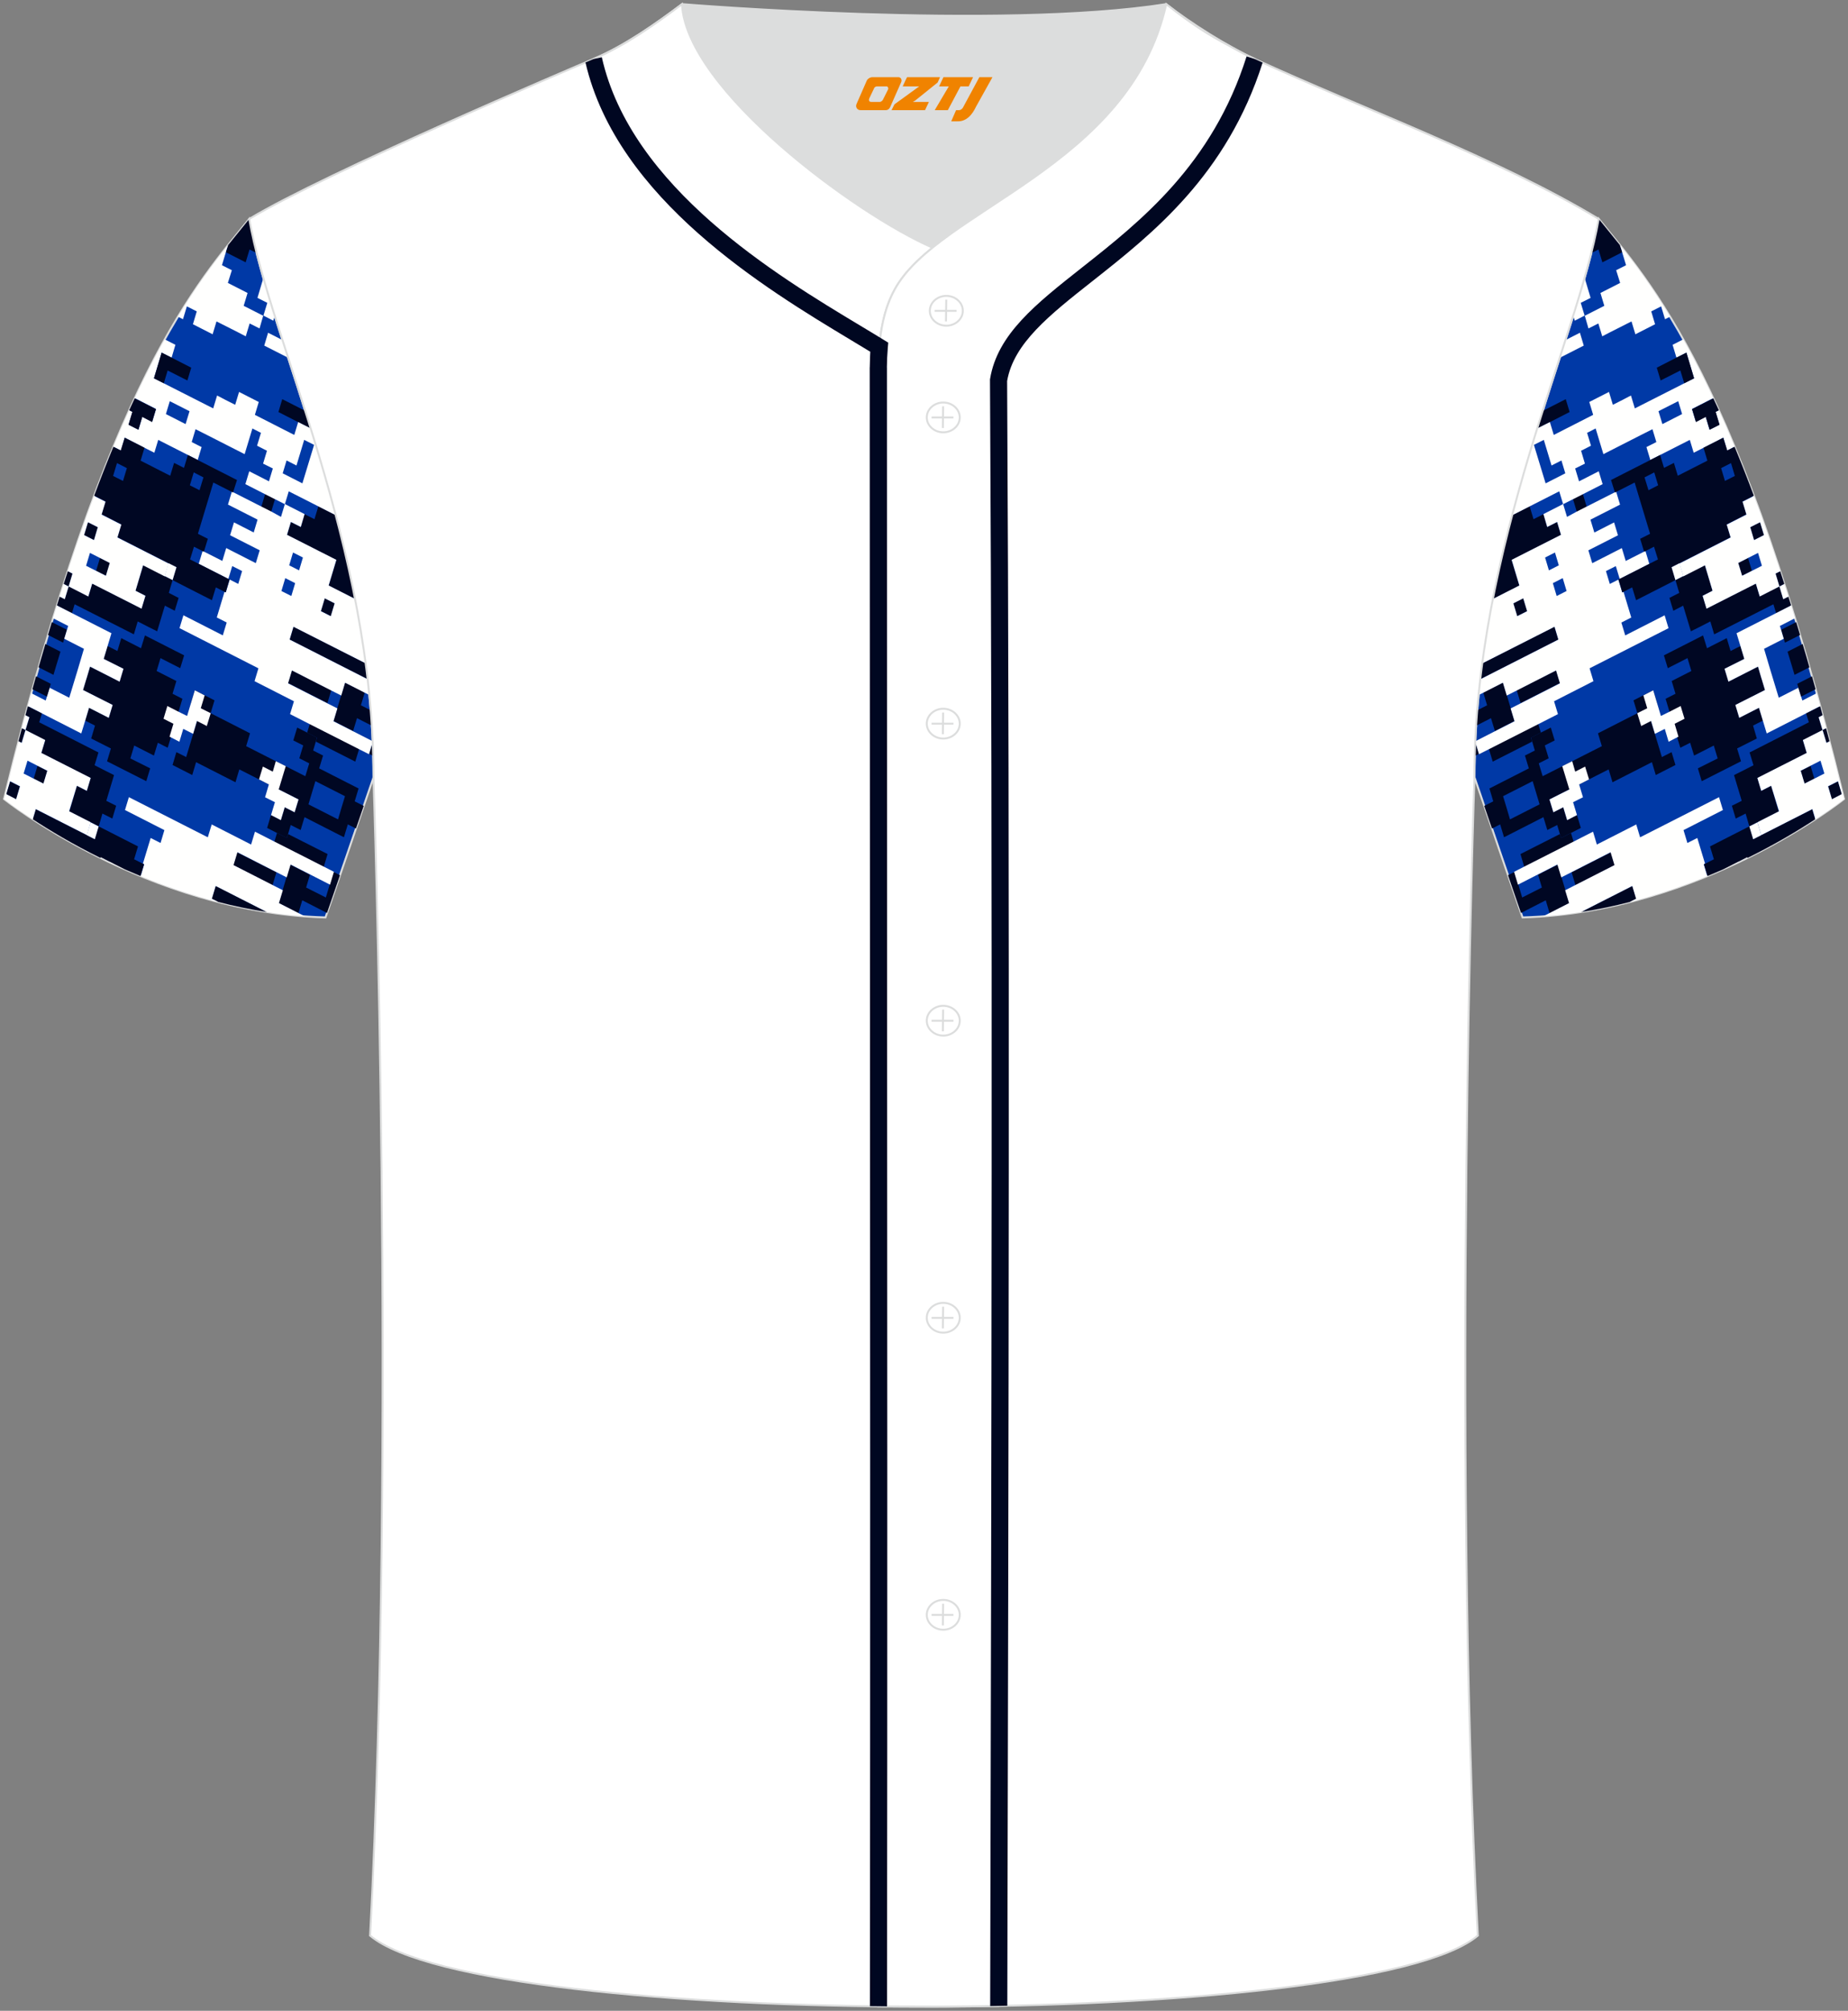 <?xml version="1.0" encoding="utf-8"?>
<!-- Generator: Adobe Illustrator 24.0.0, SVG Export Plug-In . SVG Version: 6.00 Build 0)  -->
<svg xmlns="http://www.w3.org/2000/svg" xmlns:xlink="http://www.w3.org/1999/xlink" version="1.1" id="图层_1" x="0px" y="0px" width="380.86px" height="414.34px" viewBox="0 0 380.86 414.34" enable-background="new 0 0 380.86 414.34" xml:space="preserve">
<rect x="0" y="0" width="380.86" height="414.34" fill="#808080" stroke="none"/>
<g>
	
		<path fill-rule="evenodd" clip-rule="evenodd" fill="#0039A6" stroke="#DCDDDD" stroke-width="0.4" stroke-miterlimit="22.926" d="   M329.49,45.11c10.24,12.81,29.37,32.44,50.55,119.52c0,0-29.2,23.39-66.25,24.41c0,0-7.17-20.83-9.9-28.86   C303.89,112.38,325.2,69.89,329.49,45.11z"/>
	<g>
		<polygon fill-rule="evenodd" clip-rule="evenodd" fill="#000723" points="316.82,88.29 319.42,86.98 323.49,84.9 322.69,82.25     317.96,84.66   "/>
		<polygon fill-rule="evenodd" clip-rule="evenodd" fill="#000723" points="324.97,105.47 324.18,102.84 326.22,101.8     327.01,104.44   "/>
		<polygon fill-rule="evenodd" clip-rule="evenodd" fill="#000723" points="313.93,123.28 311.89,124.32 311.94,124.48     312.68,126.96 314.73,125.93   "/>
		<path fill-rule="evenodd" clip-rule="evenodd" fill="#000723" d="M305.09,139.95l16.07-8.17l-0.8-2.65l-0.12,0.07l-14.76,7.5    C305.35,137.79,305.22,138.87,305.09,139.95z"/>
		<path fill-rule="evenodd" clip-rule="evenodd" fill="#000723" d="M303.95,155.77l0.85-0.43l-0.74-2.51    C304.01,153.8,303.97,154.78,303.95,155.77L303.95,155.77z M304.23,149.54l3.05-1.56l0.81,2.64l4.05-2.06l-0.8-2.65l-0.79-2.64    l-0.8-2.63l-4.06,2.05l0.79,2.64l-2.03,1.03C304.37,147.42,304.3,148.48,304.23,149.54z"/>
		<polygon fill-rule="evenodd" clip-rule="evenodd" fill="#000723" points="313.38,144.87 312.59,142.24 320.72,138.11     321.51,140.74   "/>
		<polygon fill-rule="evenodd" clip-rule="evenodd" fill="#000723" points="307.64,156.94 315.77,152.81 315.52,152.01     317.56,150.97 317.01,149.14 306.85,154.31   "/>
		<path fill-rule="evenodd" clip-rule="evenodd" fill="#000723" d="M307.68,123.43c1.16-5.93,2.52-11.7,3.99-17.28l3.58-1.82    l0.8,2.65l2.04-1.03l0.77,2.66l2.04-1.03l0.8,2.65l-10.17,5.16l1.59,5.28L307.68,123.43z"/>
		<path fill-rule="evenodd" clip-rule="evenodd" fill="#FFFFFE" d="M322.95,106.51l-0.8-2.65l-4.06,2.07l0.78,2.65l2.04-1.03    l0.8,2.65l-10.17,5.16l1.59,5.28l-5.44,2.77c-0.85,4.35-1.59,8.78-2.19,13.28l14.75-7.48l0.13-0.06l0.79,2.64l0,0l0,0l0,0    l-16.07,8.17c-0.13,1.08-0.24,2.16-0.35,3.25l0.93-0.47l4.06-2.07l0.79,2.65l2.04-1.03l8.12-4.14l0.8,2.65l-8.12,4.14l-2.04,1.03    l0.8,2.65l-4.06,2.07l-4,2.04l-0.01,0.19l0.75,2.49l2.04-1.03l10.17-5.16l4.06-2.07l-0.8-2.65l8.12-4.14l-0.8-2.65l16.27-8.27    l-0.8-2.65l-8.12,4.14l-0.8-2.65l2.04-1.04l-1.59-5.28l-0.27,0.12l-0.8-2.65l-1.76,0.9l-0.75-2.49l-0.05-0.16l2.04-1.03l0.8,2.65    l2.04-1.04l4.06-2.07l-0.8-2.65l-0.27,0.13l-3.79,1.92l-0.8-2.65l-6.1,3.11l-0.8-2.65l6.1-3.1l-0.8-2.65l-4.07,2.08l-0.8-2.65    l6.1-3.1l-0.8-2.65l-0.28,0.11l-5.83,2.96l-2.04,1.03L322.95,106.51L322.95,106.51L322.95,106.51L322.95,106.51L322.95,106.51z     M311.94,124.48l-0.05-0.16l2.04-1.03l0.8,2.65l-2.04,1.03L311.94,124.48L311.94,124.48L311.94,124.48L311.94,124.48    L311.94,124.48z M322.86,121.78l-2.04,1.03l-0.79-2.65l1.91-0.97l0.13-0.06L322.86,121.78L322.86,121.78L322.86,121.78    L322.86,121.78L322.86,121.78z M321.26,116.49l-2.04,1.04l-0.79-2.65l1.91-0.97l0.13-0.06L321.26,116.49z"/>
		<path fill-rule="evenodd" clip-rule="evenodd" fill="#FFFFFE" d="M311.66,106.17l3.59-1.83l6.1-3.1l0.8,2.65l2.04-1.03l2.04-1.03    l4.06-2.07l-0.8-2.65l-4.06,2.07l-0.8-2.65l2.01-1l-0.79-2.65l2.04-1.04l-0.8-2.65l1.76-0.9l0,0l1.6,5.29l7.73-3.94l0,0l2.38-1.2    l0.8,2.65l-2.04,1.03l0.8,2.65l2.04-1.03l6.1-3.1l0.8,2.65l2.04-1.03l4.06-2.07l0.8,2.65l1.53-0.79c-1.1-2.66-2.19-5.17-3.26-7.53    l-0.67,0.34l0.8,2.65l-2.04,1.03l-0.78-2.65l-2.04,1.03l-0.8-2.65l4.38-2.23c-2.14-4.57-4.2-8.58-6.18-12.11l-2.19,1.12l0.8,2.65    l2.04-1.03l1.59,5.28l-2.04,1.04l-10.17,5.16l-0.8-2.65l-0.38,0.19l0,0l-1.31,0.69l-2.04,1.03l-0.8-2.65l-4.06,2.07l0.8,2.65    l-8.12,4.14l-0.8-2.65l-2.6,1.31C315.06,93.97,313.3,99.96,311.66,106.17L311.66,106.17z M321.47,73.72l1.18-3.65l2.96-1.51    l0.79,2.65L321.47,73.72L321.47,73.72z M341.8,84.73l3.94-2l0.13-0.06l0.8,2.65l-4.06,2.07L341.8,84.73L341.8,84.73L341.8,84.73    L341.8,84.73L341.8,84.73z M332.93,86.19l-0.8-2.65l0,0L332.93,86.19L332.93,86.19L332.93,86.19L332.93,86.19L332.93,86.19    L332.93,86.19z M316.23,92l-0.1-0.33l2.04-1.03l1.59,5.28l2.04-1.04l0.8,2.65l-4.06,2.07L316.23,92L316.23,92z"/>
		<path fill-rule="evenodd" clip-rule="evenodd" fill="#FFFFFE" d="M324.24,65.06l0.31,1.02l2.03-1.05l-0.8-2.63l2.03-1.02    l-1.22-4.11C325.87,59.75,325.08,62.35,324.24,65.06z"/>
		<path fill-rule="evenodd" clip-rule="evenodd" fill="#FFFFFE" d="M327.37,67.68l2.04-1.03l0.8,2.65l1.64-0.85l0,0l4.39-2.22    l0.8,2.65l4.06-2.07l-0.79-2.65l2.04-1.03l0.8,2.65l1.04-0.53c-3.84-6.33-7.31-10.95-10.31-14.71l0.44,1.46l0.8,2.65l-2.04,1.03    l0.82,2.62l-4.06,2.07l0.8,2.65l-0.38,0.19l0,0l-3.64,1.85L327.37,67.68L327.37,67.68L327.37,67.68L327.37,67.68z"/>
		<path fill-rule="evenodd" clip-rule="evenodd" fill="#000723" d="M332.83,101.47l0.27-0.12l3.79-1.92l3.18,10.56l-2.04,1.03    l0.8,2.65l0.29-0.12l1.76-0.9l0.81,2.62l-1.76,0.9l-4.06,2.07l-2.04,1.03l-0.27,0.13l0.79,2.65l0.27-0.12l1.76-0.9l0.8,2.65    l8.12-4.14l-0.79-2.65l1.6-0.82l0.04-0.02l10.5-5.34l-0.8-2.65l4.07-2.08l-0.8-2.65l2.33-1.19c-1.34-3.59-2.66-6.94-3.96-10.08    l-1.52,0.77l-0.82-2.64l-4.07,2.08l0.8,2.65l-6.1,3.11l-0.8-2.65l-2.04,1.03l-0.8-2.65l-2.04,1.04l-0.38,0.19l0,0l-7.7,3.92    L332.83,101.47L332.83,101.47L332.83,101.47L332.83,101.47L332.83,101.47z M353.11,82.08l-4.38,2.23l0.8,2.65l2.02-1.06l0.8,2.65    l2.04-1.03l-0.8-2.65l0.66-0.33C353.86,83.71,353.48,82.88,353.11,82.08L353.11,82.08z M341.34,100.2l-1.6,0.81l-0.76-2.48    l-0.05-0.16l1.65-0.85l0,0l0.35-0.18l0.8,2.65L341.34,100.2L341.34,100.2L341.34,100.2L341.34,100.2L341.34,100.2L341.34,100.2z     M354.76,96.62l-0.05-0.16l2.04-1.04l0.79,2.65l-2.04,1.03L354.76,96.62z"/>
		<path fill-rule="evenodd" clip-rule="evenodd" fill="#000723" d="M346.08,122.17l-2.02,1.03l0.8,2.65l2.03-1.05l1.59,5.28    l1.63-0.81l0,0l2.38-1.22l0.79,2.66l12.21-6.2l0.55,1.82l3.1-1.57l-0.57-1.83l-1.05,0.53l-0.8-2.65l-4.07,2.08l-0.79-2.65    l-10.15,5.16l-0.81-2.64l2.04-1.03l-1.59-5.28l-4.45,2.27l0,0l-1.6,0.82L346.08,122.17L346.08,122.17z M370.19,128.19l0.79,2.65    l-3.11,1.58l-0.25-0.81l-0.55-1.84L370.19,128.19z"/>
		<path fill-rule="evenodd" clip-rule="evenodd" fill="#000723" d="M327.97,52.15l1.47-0.74l0.8,2.65l4.06-2.07l-0.45-1.49    c-1.59-1.99-3.04-3.74-4.36-5.38C329.11,47.32,328.59,49.67,327.97,52.15z"/>
		<polygon fill-rule="evenodd" clip-rule="evenodd" fill="#FFFFFE" points="345.29,119.53 344.5,116.88 346.15,116.04     346.94,118.69   "/>
		<path fill-rule="evenodd" clip-rule="evenodd" fill="#000723" d="M341.51,144.89l-0.8-2.65l-4.06,2.07l0.8,2.65l-8.12,4.14    l0.8,2.65l-12.2,6.19l-0.8-2.65l2.04-1.04l-0.8-2.65l2.04-1.03l-0.8-2.65l-2.04,1.03l-2.04,1.03l0.24,0.82l0.55,1.85l-2.04,1.03    l0.8,2.65l-8.12,4.14l0.79,2.65l-1.86,0.94l1.6,4.66l1.68-0.85l0.8,2.65l8.12-4.14l0.8,2.65l2.04-1.03l0.55,1.85l0.24,0.82    l2.04-1.03l2.04-1.04l-0.79-2.64l-2.04,1.04l-0.8-2.65l-2.04,1.03l-0.8-2.65l12.2-6.19l0.8,2.65l8.12-4.14l0.79,2.65l4.06-2.07    l-0.8-2.65L342.5,156l-1.51-5l-0.02-0.05l-1.52-5.01L341.51,144.89L341.51,144.89L341.51,144.89L341.51,144.89L341.51,144.89z     M310.49,166.43l-0.72-2.37l6.1-3.1l0.72,2.41l0,0l0.71,2.37l-6.1,3.1L310.49,166.43L310.49,166.43z"/>
		<polygon fill-rule="evenodd" clip-rule="evenodd" fill="#000723" points="343.72,137.68 347.78,135.61 348.58,138.26     344.52,140.33 345.31,142.95 343.27,143.99 344.78,149.03 344.78,149.06 346.3,154.08 348.33,153.05 349.14,155.69 353.2,153.62     354,156.28 349.92,158.32 350.71,160.97 358.43,157.06 358.43,157.06 358.81,156.87 358,154.23 362.07,152.17 361.29,149.51     363.31,148.49 362.51,145.84 358.45,147.91 357.65,145.26 363.75,142.18 363.03,139.79 363.01,139.75 362.31,137.36     356.22,140.46 355.42,137.81 359.49,135.77 358.69,133.12 356.66,134.14 355.87,131.49 351.8,133.57 350.99,130.93 350.62,131.12     350.62,131.12 342.92,135.04   "/>
		<polygon fill-rule="evenodd" clip-rule="evenodd" fill="#000723" points="342.24,78.4 346.31,76.34 347.11,78.97 349.14,77.95     347.56,72.66 345.52,73.68 341.45,75.76   "/>
		<polygon fill-rule="evenodd" clip-rule="evenodd" fill="#000723" points="362.74,107.6 360.7,108.64 360.76,108.79 361.49,111.29     363.53,110.25   "/>
		<polygon fill-rule="evenodd" clip-rule="evenodd" fill="#000723" points="359.02,118.64 358.23,116.01 360.26,114.98     361.05,117.61   "/>
		<polygon fill-rule="evenodd" clip-rule="evenodd" fill="#FFFFFE" points="366.72,120.82 367.51,123.47 368.56,122.94     367.73,120.31   "/>
		<polygon fill-rule="evenodd" clip-rule="evenodd" fill="#000723" points="366.71,120.82 365.92,118.19 366.89,117.7     367.73,120.31   "/>
		<path fill-rule="evenodd" clip-rule="evenodd" fill="#FFFFFE" d="M352.94,121.73l-2.04,1.04l0.8,2.65l10.17-5.16l0.8,2.65    l4.06-2.07l-0.8-2.65l0.96-0.49c-1.84-5.61-3.64-10.77-5.42-15.51l-2.34,1.19l0.8,2.65l-4.06,2.07l0.8,2.65l-10.54,5.36l0.8,2.65    l4.45-2.27L352.94,121.73L352.94,121.73L352.94,121.73L352.94,121.73L352.94,121.73z M360.76,108.79l-0.06-0.15l2.04-1.03    l0.8,2.65l-2.04,1.03L360.76,108.79L360.76,108.79L360.76,108.79L360.76,108.79L360.76,108.79z M358.24,116l2.04-1.04l2.04-1.03    l0.8,2.65l-2.04,1.03l-2.04,1.03L358.24,116z"/>
		<polygon fill-rule="evenodd" clip-rule="evenodd" fill="#FFFFFE" points="367.62,131.62 367.07,129.78 366.82,128.98     369.94,127.39 369.13,124.76 366.03,126.34 357.89,130.48 358.69,133.12 359.49,135.77 355.42,137.81 356.22,140.46     362.31,137.36 363.01,139.75 363.03,139.79 363.75,142.18 357.65,145.26 358.45,147.91 362.51,145.84 363.31,148.49     364.11,151.13 372.23,146.99 375.14,145.51 374.41,142.84 371.45,144.35 371.21,143.54 370.64,141.71 366.59,143.77     365.07,138.76 365.05,138.71 363.56,133.69   "/>
		<path fill-rule="evenodd" clip-rule="evenodd" fill="#000723" d="M325.85,187.93l10.57-5.37l0.8,2.63l-0.13,0.06l-1.19,0.6    C332.67,186.69,329.31,187.39,325.85,187.93z"/>
		<polygon fill-rule="evenodd" clip-rule="evenodd" fill="#000723" points="310.79,180.34 312.13,179.66 312.92,182.3     313.71,184.93 317.77,182.88 316.99,180.24 321.06,178.16 321.84,180.83 322.64,183.48 323.43,186.1 319.36,188.17 318.57,185.51     313.47,188.12   "/>
		<polygon fill-rule="evenodd" clip-rule="evenodd" fill="#000723" points="324.69,182.4 323.9,179.75 332.02,175.62 332.82,178.27       "/>
		<polygon fill-rule="evenodd" clip-rule="evenodd" fill="#000723" points="313.36,175.98 321.49,171.86 321.74,172.65     323.77,171.64 324.32,173.46 314.14,178.64   "/>
		<path fill-rule="evenodd" clip-rule="evenodd" fill="#FFFFFE" d="M318.01,188.82l1.3-0.66l4.06-2.07l-0.8-2.65l2.04-1.04    l8.12-4.14l-0.8-2.65l-8.12,4.14l-2.04,1.04l-0.8-2.65l-4.06,2.07l-4.07,2.08l-0.8-2.65l2.04-1.04l10.17-5.16l4.06-2.07l0.79,2.65    l8.12-4.14l0.79,2.65l16.27-8.27l0.8,2.65l-8.12,4.14l0.8,2.65l2.04-1.03l1.6,5.29l-0.27,0.13l0.73,2.43    c-4.86,2-10.22,3.86-15.95,5.33l1.15-0.59l0.13-0.06l-0.79-2.64l0,0l0,0l-10.56,5.37C323.3,188.33,320.68,188.63,318.01,188.82    L318.01,188.82z M358.38,177.64l-0.04-0.15l-3.29,1.68C356.19,178.66,357.3,178.15,358.38,177.64z"/>
		<path fill-rule="evenodd" clip-rule="evenodd" fill="#000723" d="M360.15,176.78l-0.05-0.17l-1.77,0.91l-3.21,1.62    c-1.05,0.46-2.12,0.92-3.21,1.37l-0.73-2.41l0.27-0.15l1.77-0.89l-0.8-2.65l8.12-4.14l0.8,2.65l1.6-0.82l0.04-0.02l10.51-5.33    l0.62,2.06C370.71,171.05,365.96,173.91,360.15,176.78z"/>
		<path fill-rule="evenodd" clip-rule="evenodd" fill="#000723" d="M359.76,167.64l-2.04,1.03l-0.79-2.64l2.03-1.02l-1.59-5.3    l1.64-0.82l0,0l2.37-1.21l-0.8-2.63l12.21-6.22l-0.56-1.82l2.9-1.48l0.5,1.86l-0.83,0.42l0.81,2.64l-4.06,2.07l0.81,2.64    l-10.18,5.17l0.8,2.64l2.03-1.05l1.57,5.3l-4.44,2.24l0,0l-1.61,0.83L359.76,167.64L359.76,167.64z M374.18,142.02l-2.98,1.52    l-0.56-1.82l-0.24-0.82l3.04-1.54L374.18,142.02z"/>
		<polygon fill-rule="evenodd" clip-rule="evenodd" fill="#FFFFFE" points="361.32,172.93 360.53,170.29 362.19,169.45     362.98,172.09   "/>
		<polygon fill-rule="evenodd" clip-rule="evenodd" fill="#000723" points="379.59,163.65 377.56,164.69 377.5,164.53     376.77,162.04 378.8,161.02   "/>
		<polygon fill-rule="evenodd" clip-rule="evenodd" fill="#000723" points="371.9,161.47 371.11,158.84 373.14,157.81     373.93,160.44   "/>
		<polygon fill-rule="evenodd" clip-rule="evenodd" fill="#FFFFFE" points="375.61,150.43 374.81,147.79 375.63,147.37     376.35,150.06   "/>
		<polygon fill-rule="evenodd" clip-rule="evenodd" fill="#000723" points="376.42,153.07 375.63,150.44 376.35,150.07     377.05,152.75   "/>
		<path fill-rule="evenodd" clip-rule="evenodd" fill="#FFFFFE" d="M365.02,161.91l-2.04,1.04l-0.8-2.65l10.17-5.16l-0.79-2.65    l4.06-2.07l0.8,2.65l0.64-0.32c0.99,3.82,1.99,7.78,2.99,11.9c0,0-2.11,1.69-5.91,4.18l-0.63-2.11l-10.54,5.36l-0.78-2.65    l4.45-2.27L365.02,161.91L365.02,161.91L365.02,161.91L365.02,161.91L365.02,161.91z M377.5,164.53l0.06,0.15l2.03-1.05l-0.8-2.65    l-2.04,1.04L377.5,164.53L377.5,164.53L377.5,164.53L377.5,164.53L377.5,164.53z M371.91,161.46l2.04-1.03l2.04-1.04l-0.8-2.65    l-2.04,1.04l-2.04,1.03L371.91,161.46z"/>
		<path fill-rule="evenodd" clip-rule="evenodd" fill="#000723" d="M372.91,137.5l-3.07,1.56l-0.71-2.38l-0.01-0.03l-0.72-2.37    l3.11-1.58C371.99,134.26,372.45,135.87,372.91,137.5z"/>
		<polygon fill-rule="evenodd" clip-rule="evenodd" fill="#FFFFFE" points="303.94,160.34 303.99,160.31 304.47,161.89   "/>
		<polygon fill-rule="evenodd" clip-rule="evenodd" fill="#FFFFFE" points="341.07,151.21 340.27,148.56 338.24,149.6     337.43,146.96 339.48,145.94 338.69,143.29 340.72,142.24 342.3,147.53 344.34,146.52 346.37,145.48 347.17,148.1 345.13,149.14     345.92,151.79 343.89,152.84 343.1,150.19   "/>
		<polygon fill-rule="evenodd" clip-rule="evenodd" fill="#FFFFFE" points="326.24,164.28 325.45,161.64 327.49,160.6     326.68,157.96 324.64,159 324.02,156.85 321.97,157.87 323.43,162.67 321.38,163.7 319.34,164.73 320.14,167.37 322.18,166.34     322.98,168.99 325,167.95 324.2,165.3   "/>
	</g>
	
		<path fill-rule="evenodd" clip-rule="evenodd" fill="#0039A6" stroke="#DCDDDD" stroke-width="0.4" stroke-miterlimit="22.926" d="   M51.37,45.11C41.13,57.93,22,77.56,0.83,164.63c0,0,29.2,23.39,66.25,24.41c0,0,7.17-20.83,9.9-28.86   C76.98,112.38,55.66,69.89,51.37,45.11z"/>
	<g>
		<polygon fill-rule="evenodd" clip-rule="evenodd" fill="#000723" points="64.04,88.29 61.45,86.98 57.38,84.9 58.17,82.25     62.91,84.66   "/>
		<polygon fill-rule="evenodd" clip-rule="evenodd" fill="#000723" points="55.89,105.47 56.68,102.84 54.64,101.8 53.85,104.44       "/>
		<polygon fill-rule="evenodd" clip-rule="evenodd" fill="#000723" points="66.93,123.28 68.97,124.32 68.92,124.48 68.18,126.96     66.14,125.93   "/>
		<path fill-rule="evenodd" clip-rule="evenodd" fill="#000723" d="M75.77,139.95l-16.07-8.17l0.8-2.65l0.12,0.07l14.76,7.5    C75.51,137.79,75.64,138.87,75.77,139.95z"/>
		<path fill-rule="evenodd" clip-rule="evenodd" fill="#000723" d="M76.92,155.77l-0.85-0.43l0.74-2.51    C76.85,153.8,76.89,154.78,76.92,155.77L76.92,155.77z M76.63,149.54l-3.05-1.56l-0.81,2.64l-4.05-2.06l0.8-2.65l0.79-2.64    l0.8-2.63l4.06,2.05l-0.79,2.64l2.03,1.03C76.49,147.42,76.56,148.48,76.63,149.54z"/>
		<polygon fill-rule="evenodd" clip-rule="evenodd" fill="#000723" points="67.48,144.87 68.27,142.24 60.15,138.11 59.35,140.74       "/>
		<polygon fill-rule="evenodd" clip-rule="evenodd" fill="#000723" points="73.22,156.94 65.09,152.81 65.34,152.01 63.3,150.97     63.86,149.14 74.02,154.31   "/>
		<path fill-rule="evenodd" clip-rule="evenodd" fill="#000723" d="M73.18,123.43c-1.16-5.93-2.52-11.7-3.99-17.28l-3.58-1.82    l-0.8,2.65l-2.04-1.03l-0.77,2.66l-2.04-1.03l-0.8,2.65l10.17,5.16l-1.59,5.28L73.18,123.43z"/>
		<path fill-rule="evenodd" clip-rule="evenodd" fill="#FFFFFE" d="M57.91,106.51l0.8-2.65l4.06,2.07l-0.78,2.65l-2.04-1.03    l-0.8,2.65l10.17,5.16l-1.59,5.28l5.44,2.77c0.85,4.35,1.59,8.78,2.19,13.28l-14.75-7.48l-0.13-0.06l-0.79,2.64l0,0l0,0l0,0    l16.07,8.17c0.13,1.08,0.24,2.16,0.35,3.25l-0.93-0.47l-4.06-2.07l-0.79,2.65l-2.04-1.03l-8.12-4.14l-0.8,2.65l8.12,4.14    l2.04,1.03l-0.8,2.65l4.06,2.07l4,2.04l0.01,0.19l-0.75,2.49l-2.04-1.03l-10.17-5.16l-4.06-2.07l0.8-2.65l-8.12-4.14l0.8-2.65    L37,129.43l0.8-2.65l8.12,4.14l0.8-2.65l-2.04-1.04l1.59-5.28l0.27,0.12l0.8-2.65l1.76,0.9l0.75-2.49l0.05-0.16l-2.04-1.03    l-0.8,2.65l-2.04-1.04l-4.06-2.07l0.8-2.65l0.27,0.13l3.79,1.92l0.8-2.65l6.1,3.11l0.8-2.65l-6.1-3.1l0.8-2.65l4.07,2.08    l0.79-2.65l-6.1-3.1l0.8-2.65l0.28,0.11l5.83,2.96l2.04,1.03L57.91,106.51L57.91,106.51L57.91,106.51L57.91,106.51L57.91,106.51z     M68.92,124.48l0.05-0.16l-2.04-1.03l-0.8,2.65l2.04,1.03L68.92,124.48L68.92,124.48L68.92,124.48L68.92,124.48L68.92,124.48z     M58,121.78l2.04,1.03l0.79-2.65l-1.91-0.97l-0.13-0.06L58,121.78L58,121.78L58,121.78L58,121.78L58,121.78z M59.6,116.49    l2.04,1.04l0.79-2.65l-1.91-0.97l-0.13-0.06L59.6,116.49z"/>
		<path fill-rule="evenodd" clip-rule="evenodd" fill="#FFFFFE" d="M69.2,106.17l-3.59-1.83l-6.1-3.1l-0.8,2.65l-2.04-1.03    l-2.04-1.03l-4.06-2.07l0.8-2.65l4.06,2.07l0.8-2.65l-2.01-1l0.8-2.65l-2.04-1.04l0.8-2.65l-1.76-0.9l0,0l-1.6,5.29l-7.74-3.94    l0,0l-2.38-1.2l-0.79,2.65l2.04,1.03l-0.8,2.65l-2.04-1.03l-6.1-3.1l-0.8,2.65l-2.04-1.03l-4.06-2.07l-0.8,2.65l-1.53-0.79    c1.1-2.66,2.19-5.17,3.26-7.53l0.66,0.34l-0.8,2.65l2.04,1.03l0.78-2.65l2.04,1.03l0.8-2.65l-4.38-2.23    c2.14-4.57,4.2-8.58,6.18-12.11l2.19,1.12l-0.79,2.65l-2.04-1.03l-1.59,5.28l2.04,1.04l10.17,5.16l0.8-2.65l0.38,0.19l0,0    l1.31,0.69l2.04,1.03l0.8-2.65l4.06,2.07l-0.8,2.65l8.12,4.14l0.8-2.65l2.6,1.31C65.8,93.97,67.57,99.96,69.2,106.17L69.2,106.17z     M59.39,73.72l-1.18-3.65l-2.96-1.51l-0.79,2.65L59.39,73.72L59.39,73.72z M39.06,84.73l-3.94-2l-0.13-0.06l-0.8,2.65l4.06,2.07    L39.06,84.73L39.06,84.73L39.06,84.73L39.06,84.73L39.06,84.73z M47.93,86.19l0.8-2.65l0,0L47.93,86.19L47.93,86.19L47.93,86.19    L47.93,86.19L47.93,86.19L47.93,86.19z M64.63,92l0.1-0.33l-2.04-1.03l-1.59,5.28l-2.04-1.04l-0.8,2.65l4.06,2.07L64.63,92    L64.63,92z"/>
		<path fill-rule="evenodd" clip-rule="evenodd" fill="#FFFFFE" d="M56.63,65.06l-0.31,1.02l-2.03-1.05l0.8-2.63l-2.03-1.02    l1.22-4.11C54.99,59.75,55.78,62.35,56.63,65.06z"/>
		<path fill-rule="evenodd" clip-rule="evenodd" fill="#FFFFFE" d="M53.49,67.68l-2.04-1.03l-0.8,2.65l-1.64-0.85l0,0l-4.39-2.22    l-0.8,2.65l-4.06-2.07l0.79-2.65l-2.04-1.03l-0.8,2.65l-1.04-0.53c3.84-6.33,7.31-10.95,10.31-14.71l-0.44,1.46l-0.8,2.65    l2.04,1.03l-0.82,2.62l4.06,2.07l-0.8,2.65l0.38,0.19l0,0l3.64,1.85L53.49,67.68L53.49,67.68L53.49,67.68L53.49,67.68z"/>
		<path fill-rule="evenodd" clip-rule="evenodd" fill="#000723" d="M48.03,101.47l-0.27-0.12l-3.79-1.92l-3.18,10.56l2.04,1.03    l-0.8,2.65l-0.29-0.12l-1.76-0.9l-0.81,2.62l1.76,0.9l4.06,2.07l2.04,1.03l0.27,0.13l-0.79,2.65l-0.27-0.12l-1.76-0.9l-0.8,2.65    l-8.12-4.14l0.79-2.65l-1.6-0.82l-0.04-0.02l-10.5-5.34l0.8-2.65l-4.07-2.08l0.8-2.65l-2.33-1.19c1.34-3.59,2.66-6.94,3.96-10.08    l1.52,0.77l0.82-2.64l4.07,2.08l-0.8,2.65l6.1,3.11l0.8-2.65l2.04,1.03l0.8-2.65l2.04,1.04l0.38,0.19l0,0l7.7,3.92L48.03,101.47    L48.03,101.47L48.03,101.47L48.03,101.47L48.03,101.47z M27.76,82.08l4.38,2.23l-0.8,2.65l-2.02-1.06l-0.8,2.65l-2.04-1.03    l0.8-2.65l-0.66-0.33C27.01,83.71,27.38,82.88,27.76,82.08L27.76,82.08z M39.52,100.2l1.6,0.81l0.76-2.48l0.05-0.16l-1.65-0.85    l0,0l-0.35-0.18l-0.8,2.65L39.52,100.2L39.52,100.2L39.52,100.2L39.52,100.2L39.52,100.2L39.52,100.2z M26.1,96.62l0.05-0.16    l-2.04-1.04l-0.8,2.65l2.04,1.03L26.1,96.62z"/>
		<path fill-rule="evenodd" clip-rule="evenodd" fill="#000723" d="M34.79,122.17l2.02,1.03l-0.8,2.65l-2.03-1.05l-1.59,5.28    l-1.63-0.81l0,0l-2.38-1.22l-0.79,2.66l-12.21-6.2l-0.55,1.82l-3.1-1.57l0.57-1.83l1.05,0.53l0.8-2.65l4.07,2.08l0.79-2.65    l10.15,5.16l0.81-2.64l-2.04-1.03l1.59-5.28l4.45,2.27l0,0l1.6,0.82L34.79,122.17L34.79,122.17z M10.68,128.19l-0.79,2.65    l3.11,1.58l0.25-0.81l0.56-1.84L10.68,128.19z"/>
		<path fill-rule="evenodd" clip-rule="evenodd" fill="#000723" d="M52.9,52.15l-1.47-0.74l-0.8,2.65l-4.06-2.07l0.45-1.49    c1.59-1.99,3.04-3.74,4.35-5.38C51.75,47.32,52.27,49.67,52.9,52.15z"/>
		<polygon fill-rule="evenodd" clip-rule="evenodd" fill="#FFFFFE" points="35.57,119.53 36.37,116.88 34.71,116.04 33.92,118.69       "/>
		<path fill-rule="evenodd" clip-rule="evenodd" fill="#000723" d="M39.35,144.89l0.8-2.65l4.06,2.07l-0.8,2.65l8.12,4.14l-0.8,2.65    l12.2,6.19l0.8-2.65l-2.04-1.04l0.8-2.65l-2.04-1.03l0.8-2.65l2.04,1.03l2.04,1.03l-0.24,0.82l-0.55,1.85l2.04,1.03l-0.8,2.65    l8.12,4.14l-0.8,2.65l1.86,0.94l-1.6,4.66l-1.68-0.85l-0.8,2.65l-8.12-4.14l-0.8,2.65l-2.04-1.03l-0.55,1.85l-0.24,0.82    l-2.04-1.03l-2.04-1.04l0.79-2.64l2.04,1.04l0.8-2.65l2.04,1.03l0.8-2.65l-12.2-6.19l-0.79,2.65l-8.12-4.14l-0.79,2.65l-4.06-2.07    l0.79-2.65l2.02,1.01l1.51-5l0.02-0.05l1.52-5.01L39.35,144.89L39.35,144.89L39.35,144.89L39.35,144.89L39.35,144.89z     M70.38,166.43l0.72-2.37l-6.1-3.1l-0.72,2.41l0,0l-0.71,2.37l6.1,3.1L70.38,166.43L70.38,166.43z"/>
		<polygon fill-rule="evenodd" clip-rule="evenodd" fill="#000723" points="37.14,137.68 33.08,135.61 32.28,138.26 36.35,140.33     35.56,142.95 37.59,143.99 36.09,149.03 36.08,149.06 34.56,154.08 32.53,153.05 31.72,155.69 27.66,153.62 26.87,156.28     30.95,158.32 30.15,160.97 22.43,157.06 22.43,157.06 22.06,156.87 22.86,154.23 18.79,152.17 19.58,149.51 17.56,148.49     18.35,145.84 22.41,147.91 23.21,145.26 17.11,142.18 17.83,139.79 17.85,139.75 18.56,137.36 24.65,140.46 25.44,137.81     21.37,135.77 22.17,133.12 24.2,134.14 24.99,131.49 29.06,133.57 29.87,130.93 30.25,131.12 30.25,131.12 37.95,135.04   "/>
		<polygon fill-rule="evenodd" clip-rule="evenodd" fill="#000723" points="38.62,78.4 34.55,76.34 33.76,78.97 31.73,77.95     33.31,72.66 35.34,73.68 39.41,75.76   "/>
		<polygon fill-rule="evenodd" clip-rule="evenodd" fill="#000723" points="18.12,107.6 20.16,108.64 20.11,108.79 19.37,111.29     17.33,110.25   "/>
		<polygon fill-rule="evenodd" clip-rule="evenodd" fill="#000723" points="21.84,118.64 22.63,116.01 20.6,114.98 19.81,117.61       "/>
		<polygon fill-rule="evenodd" clip-rule="evenodd" fill="#FFFFFE" points="14.15,120.82 13.35,123.47 12.3,122.94 13.13,120.31       "/>
		<polygon fill-rule="evenodd" clip-rule="evenodd" fill="#000723" points="14.15,120.82 14.94,118.19 13.98,117.7 13.13,120.31       "/>
		<path fill-rule="evenodd" clip-rule="evenodd" fill="#FFFFFE" d="M27.93,121.73l2.04,1.04l-0.8,2.65L19,120.26l-0.8,2.65    l-4.06-2.07l0.8-2.65l-0.96-0.49c1.84-5.61,3.64-10.77,5.42-15.51l2.34,1.19l-0.8,2.65L25,108.1l-0.8,2.65l10.54,5.36l-0.8,2.65    l-4.45-2.27L27.93,121.73L27.93,121.73L27.93,121.73L27.93,121.73L27.93,121.73z M20.11,108.79l0.06-0.15l-2.04-1.03l-0.8,2.65    l2.04,1.03L20.11,108.79L20.11,108.79L20.11,108.79L20.11,108.79L20.11,108.79z M22.62,116l-2.04-1.04l-2.04-1.03l-0.8,2.65    l2.04,1.03l2.04,1.03L22.62,116z"/>
		<polygon fill-rule="evenodd" clip-rule="evenodd" fill="#FFFFFE" points="13.24,131.62 13.8,129.78 14.05,128.98 10.92,127.39     11.73,124.76 14.83,126.34 22.97,130.48 22.17,133.12 21.37,135.77 25.44,137.81 24.65,140.46 18.56,137.36 17.85,139.75     17.83,139.79 17.11,142.18 23.21,145.26 22.41,147.91 18.35,145.84 17.56,148.49 16.75,151.13 8.63,146.99 5.73,145.51     6.46,142.84 9.42,144.35 9.66,143.54 10.22,141.71 14.27,143.77 15.79,138.76 15.81,138.71 17.3,133.69   "/>
		<path fill-rule="evenodd" clip-rule="evenodd" fill="#000723" d="M55.02,187.93l-10.57-5.37l-0.8,2.63l0.13,0.06l1.19,0.6    C48.2,186.69,51.56,187.39,55.02,187.93z"/>
		<polygon fill-rule="evenodd" clip-rule="evenodd" fill="#000723" points="70.07,180.34 68.73,179.66 67.95,182.3 67.15,184.93     63.09,182.88 63.88,180.24 59.81,178.16 59.02,180.83 58.23,183.48 57.44,186.1 61.5,188.17 62.29,185.51 67.39,188.12   "/>
		<polygon fill-rule="evenodd" clip-rule="evenodd" fill="#000723" points="56.17,182.4 56.97,179.75 48.84,175.62 48.04,178.27       "/>
		<polygon fill-rule="evenodd" clip-rule="evenodd" fill="#000723" points="67.51,175.98 59.37,171.86 59.13,172.65 57.09,171.64     56.54,173.46 66.72,178.64   "/>
		<path fill-rule="evenodd" clip-rule="evenodd" fill="#FFFFFE" d="M62.85,188.82l-1.3-0.66l-4.06-2.07l0.8-2.65l-2.04-1.04    l-8.12-4.14l0.8-2.65l8.12,4.14l2.04,1.04l0.8-2.65l4.06,2.07l4.07,2.08l0.8-2.65l-2.04-1.04l-10.17-5.16l-4.06-2.07l-0.8,2.65    l-8.12-4.14l-0.8,2.65l-16.27-8.27l-0.8,2.65l8.12,4.14l-0.79,2.65l-2.04-1.03l-1.6,5.29l0.27,0.13l-0.73,2.43    c4.86,2,10.22,3.86,15.95,5.33l-1.15-0.59l-0.13-0.06l0.79-2.64l0,0l0,0L55,187.93C57.57,188.33,60.18,188.63,62.85,188.82    L62.85,188.82z M22.49,177.64l0.04-0.15l3.29,1.68C24.68,178.66,23.56,178.15,22.49,177.64z"/>
		<path fill-rule="evenodd" clip-rule="evenodd" fill="#000723" d="M20.71,176.78l0.05-0.17l1.77,0.91l3.21,1.62    c1.05,0.46,2.12,0.92,3.21,1.37l0.73-2.41l-0.27-0.15l-1.77-0.89l0.8-2.65l-8.12-4.14l-0.8,2.65l-1.6-0.82l-0.04-0.02l-10.51-5.33    l-0.62,2.06C10.16,171.05,14.9,173.91,20.71,176.78z"/>
		<path fill-rule="evenodd" clip-rule="evenodd" fill="#000723" d="M21.11,167.64l2.04,1.03l0.79-2.64l-2.03-1.02l1.59-5.3    l-1.64-0.82l0,0l-2.37-1.21l0.8-2.63l-12.21-6.22l0.56-1.82l-2.9-1.48l-0.5,1.86l0.83,0.42l-0.81,2.64l4.06,2.07l-0.81,2.64    l10.18,5.17l-0.8,2.64l-2.03-1.05l-1.57,5.3l4.44,2.24l0,0l1.61,0.83L21.11,167.64L21.11,167.64z M6.68,142.02l2.98,1.52    l0.56-1.82l0.24-0.82l-3.04-1.54L6.68,142.02z"/>
		<polygon fill-rule="evenodd" clip-rule="evenodd" fill="#FFFFFE" points="19.54,172.93 20.33,170.29 18.68,169.45 17.89,172.09       "/>
		<polygon fill-rule="evenodd" clip-rule="evenodd" fill="#000723" points="1.27,163.65 3.3,164.69 3.37,164.53 4.1,162.04     2.07,161.02   "/>
		<polygon fill-rule="evenodd" clip-rule="evenodd" fill="#000723" points="8.96,161.47 9.75,158.84 7.73,157.81 6.94,160.44   "/>
		<polygon fill-rule="evenodd" clip-rule="evenodd" fill="#FFFFFE" points="5.25,150.43 6.05,147.79 5.23,147.37 4.51,150.06   "/>
		<polygon fill-rule="evenodd" clip-rule="evenodd" fill="#000723" points="4.44,153.07 5.23,150.44 4.51,150.07 3.81,152.75   "/>
		<path fill-rule="evenodd" clip-rule="evenodd" fill="#FFFFFE" d="M15.85,161.91l2.04,1.04l0.8-2.65l-10.17-5.16l0.8-2.65    l-4.06-2.07l-0.79,2.65l-0.64-0.32c-0.99,3.82-1.99,7.78-2.99,11.9c0,0,2.11,1.69,5.91,4.18l0.63-2.11l10.54,5.36l0.78-2.65    l-4.45-2.27L15.85,161.91L15.85,161.91L15.85,161.91L15.85,161.91L15.85,161.91z M3.37,164.53l-0.06,0.15l-2.03-1.05l0.8-2.65    l2.04,1.04L3.37,164.53L3.37,164.53L3.37,164.53L3.37,164.53L3.37,164.53z M8.95,161.46l-2.04-1.03l-2.04-1.04l0.8-2.65l2.04,1.04    l2.04,1.03L8.95,161.46z"/>
		<path fill-rule="evenodd" clip-rule="evenodd" fill="#000723" d="M7.95,137.5l3.07,1.56l0.71-2.38l0.01-0.03l0.72-2.37l-3.11-1.58    C8.88,134.26,8.41,135.87,7.95,137.5z"/>
		<polygon fill-rule="evenodd" clip-rule="evenodd" fill="#FFFFFE" points="76.92,160.34 76.87,160.31 76.4,161.89   "/>
		<polygon fill-rule="evenodd" clip-rule="evenodd" fill="#FFFFFE" points="39.8,151.21 40.59,148.56 42.62,149.6 43.43,146.96     41.38,145.94 42.18,143.29 40.15,142.24 38.56,147.53 36.52,146.52 34.49,145.48 33.7,148.1 35.74,149.14 34.94,151.79     36.97,152.84 37.77,150.19   "/>
		<polygon fill-rule="evenodd" clip-rule="evenodd" fill="#FFFFFE" points="54.63,164.28 55.41,161.64 53.38,160.6 54.18,157.96     56.22,159 56.84,156.85 58.89,157.87 57.44,162.67 59.48,163.7 61.52,164.73 60.72,167.37 58.68,166.34 57.88,168.99     55.86,167.95 56.66,165.3   "/>
	</g>
	
		<path fill-rule="evenodd" clip-rule="evenodd" fill="#FFFFFF" stroke="#DCDDDD" stroke-width="0.4" stroke-miterlimit="22.926" d="   M76.27,398.84c5.38-101.42,0.7-238.66,0.7-238.66c0-47.82-21.33-90.3-25.6-115.07c15.77-9.52,66.73-31.17,70.91-32.94   c6.38-2.69,12.75-7.17,18.28-11.32c0,0,65.42,5.41,99.78,0c4.96,3.87,12.53,8.65,18.22,11.3c22.43,10.3,50.25,20.48,70.92,32.96   c-4.29,24.77-25.61,67.26-25.61,115.07c0,0-4.68,137.23,0.7,238.66C281.43,418.36,99.44,418.36,76.27,398.84z"/>
	<g>
		
			<path fill-rule="evenodd" clip-rule="evenodd" fill="#FFFFFF" stroke="#DCDDDD" stroke-width="0.4" stroke-miterlimit="22.926" d="    M122.37,12.14l-0.06,0.03c6.82,30.45,43.15,49.63,58.89,59.37c0.43-5.16,1.57-8.98,3.2-11.92c1.67-3.06,4.4-5.85,7.78-8.59    c-15.76-6.84-50.74-32.57-51.63-50.17C135.06,4.99,128.72,9.45,122.37,12.14z"/>
		
			<path fill-rule="evenodd" clip-rule="evenodd" fill="#FFFFFF" stroke="#DCDDDD" stroke-width="0.4" stroke-miterlimit="22.926" d="    M253.31,9.42c-4.3-2.28-7.35-4.18-12.96-8.56c-7.49,33.66-46.97,42.31-55.94,58.76c-2.05,3.69-3.31,8.75-3.39,16.1    c0,112.61,0.19,225.1,0,337.71l0.09,0c4.27,0,8.48,0.03,12.68,0.04c4.01-0.02,8.02-0.06,12-0.14    c0.26-111.59,0.66-223.41,0.01-334.98c3.28-19.78,40.15-26.12,52.8-66.19l-0.02-0.01C256.93,11.4,255.14,10.46,253.31,9.42z"/>
		<path fill-rule="evenodd" clip-rule="evenodd" fill="#000721" d="M124.03,11.79c6.03,26.9,36.13,45.01,53.25,55.3    c1.7,1.02,3.28,1.97,4.85,2.94l0.93,0.57l-0.09,1.07c-0.06,0.71-0.1,1.36-0.13,1.95c-0.03,0.7-0.05,1.4-0.06,2.08h0.01    c0,49.27,0.02,82.22,0.03,115.16c0.04,74.64,0.08,152.29-0.01,222.56l-3.53-0.04c0.09-70.26,0.05-147.89,0.01-222.52    c-0.02-46.58-0.05-91.45-0.05-115.16l0.01-0.01c0.01-0.79,0.03-1.53,0.06-2.21l0.05-1c-1.15-0.7-2.48-1.5-3.89-2.35    c-17.52-10.54-48.29-29.05-54.81-57.26l1.62-0.69L124.03,11.79L124.03,11.79z M204.07,413.36l0.01-5.89    c0.25-105.42,0.54-227.05-0.05-329.12l0-0.16l0.02-0.13c1.52-9.19,9.41-15.41,18.95-22.94c12.04-9.5,26.86-21.19,33.91-43.49    l1.68,0.53l1.63,0.74c-7.4,23.19-22.64,35.21-35.03,44.99c-8.91,7.03-16.28,12.84-17.63,20.62c0.59,102.04,0.3,223.59,0.05,328.96    l-0.01,5.82L204.07,413.36z"/>
	</g>
	
	<path fill-rule="evenodd" clip-rule="evenodd" fill="#DCDDDD" d="M192.19,51.03c14.78-11.95,42.05-22.78,48.15-50.17   c-34.36,5.41-99.78,0-99.78,0C141.45,18.46,176.43,44.19,192.19,51.03z"/>
	<g>
		<g>
			<path fill-rule="evenodd" clip-rule="evenodd" fill="none" stroke="#DCDDDD" stroke-width="0.4" stroke-miterlimit="22.926" d="     M195.03,67.11c1.87,0,3.4-1.38,3.4-3.07c0-1.7-1.54-3.07-3.4-3.07c-1.87,0-3.4,1.38-3.4,3.07     C191.62,65.74,193.16,67.11,195.03,67.11z"/>
			
				<line fill-rule="evenodd" clip-rule="evenodd" fill="none" stroke="#DCDDDD" stroke-width="0.4" stroke-miterlimit="22.926" x1="195.02" y1="61.75" x2="194.96" y2="66.23"/>
			
				<line fill-rule="evenodd" clip-rule="evenodd" fill="none" stroke="#DCDDDD" stroke-width="0.4" stroke-miterlimit="22.926" x1="192.62" y1="64.05" x2="197.14" y2="64.05"/>
		</g>
		<g>
			<path fill-rule="evenodd" clip-rule="evenodd" fill="none" stroke="#DCDDDD" stroke-width="0.4" stroke-miterlimit="22.926" d="     M194.4,89.08c1.87,0,3.4-1.38,3.4-3.07c0-1.69-1.54-3.07-3.4-3.07c-1.87,0-3.4,1.38-3.4,3.07C191,87.7,192.53,89.08,194.4,89.08z     "/>
			
				<line fill-rule="evenodd" clip-rule="evenodd" fill="none" stroke="#DCDDDD" stroke-width="0.4" stroke-miterlimit="22.926" x1="194.37" y1="83.72" x2="194.32" y2="88.19"/>
			
				<line fill-rule="evenodd" clip-rule="evenodd" fill="none" stroke="#DCDDDD" stroke-width="0.4" stroke-miterlimit="22.926" x1="191.99" y1="86.02" x2="196.5" y2="86.02"/>
		</g>
		<g>
			<path fill-rule="evenodd" clip-rule="evenodd" fill="none" stroke="#DCDDDD" stroke-width="0.4" stroke-miterlimit="22.926" d="     M194.4,152.18c1.87,0,3.4-1.38,3.4-3.07c0-1.69-1.54-3.07-3.4-3.07c-1.87,0-3.4,1.38-3.4,3.07     C191,150.8,192.53,152.18,194.4,152.18z"/>
			
				<line fill-rule="evenodd" clip-rule="evenodd" fill="none" stroke="#DCDDDD" stroke-width="0.4" stroke-miterlimit="22.926" x1="194.37" y1="146.82" x2="194.32" y2="151.3"/>
			
				<line fill-rule="evenodd" clip-rule="evenodd" fill="none" stroke="#DCDDDD" stroke-width="0.4" stroke-miterlimit="22.926" x1="191.99" y1="149.12" x2="196.5" y2="149.12"/>
		</g>
		<g>
			<path fill-rule="evenodd" clip-rule="evenodd" fill="none" stroke="#DCDDDD" stroke-width="0.4" stroke-miterlimit="22.926" d="     M194.4,213.39c1.87,0,3.4-1.37,3.4-3.07c0-1.69-1.54-3.07-3.4-3.07c-1.87,0-3.4,1.38-3.4,3.07     C191,212.01,192.53,213.39,194.4,213.39z"/>
			
				<line fill-rule="evenodd" clip-rule="evenodd" fill="none" stroke="#DCDDDD" stroke-width="0.4" stroke-miterlimit="22.926" x1="194.37" y1="208.03" x2="194.32" y2="212.51"/>
			
				<line fill-rule="evenodd" clip-rule="evenodd" fill="none" stroke="#DCDDDD" stroke-width="0.4" stroke-miterlimit="22.926" x1="191.99" y1="210.33" x2="196.5" y2="210.33"/>
		</g>
		<g>
			<path fill-rule="evenodd" clip-rule="evenodd" fill="none" stroke="#DCDDDD" stroke-width="0.4" stroke-miterlimit="22.926" d="     M194.4,274.6c1.87,0,3.4-1.38,3.4-3.07c0-1.69-1.54-3.07-3.4-3.07c-1.87,0-3.4,1.37-3.4,3.07     C191,273.22,192.53,274.6,194.4,274.6z"/>
			
				<line fill-rule="evenodd" clip-rule="evenodd" fill="none" stroke="#DCDDDD" stroke-width="0.4" stroke-miterlimit="22.926" x1="194.37" y1="269.25" x2="194.32" y2="273.72"/>
			
				<line fill-rule="evenodd" clip-rule="evenodd" fill="none" stroke="#DCDDDD" stroke-width="0.4" stroke-miterlimit="22.926" x1="191.99" y1="271.55" x2="196.5" y2="271.55"/>
		</g>
		<g>
			<path fill-rule="evenodd" clip-rule="evenodd" fill="none" stroke="#DCDDDD" stroke-width="0.4" stroke-miterlimit="22.926" d="     M194.4,335.81c1.87,0,3.4-1.37,3.4-3.07c0-1.69-1.54-3.07-3.4-3.07c-1.87,0-3.4,1.38-3.4,3.07     C191,334.43,192.53,335.81,194.4,335.81z"/>
			
				<line fill-rule="evenodd" clip-rule="evenodd" fill="none" stroke="#DCDDDD" stroke-width="0.4" stroke-miterlimit="22.926" x1="194.37" y1="330.46" x2="194.32" y2="334.93"/>
			
				<line fill-rule="evenodd" clip-rule="evenodd" fill="none" stroke="#DCDDDD" stroke-width="0.4" stroke-miterlimit="22.926" x1="191.99" y1="332.76" x2="196.5" y2="332.76"/>
		</g>
	</g>
	
</g>
<g>
	<path fill="#F08300" d="M201.84,15.9l-3.4,6.3c-0.2,0.3-0.5,0.5-0.8,0.5h-0.6l-1,2.3h1.2c2,0.1,3.2-1.5,3.9-3L204.54,15.9h-2.5L201.84,15.9z"/>
	<polygon fill="#F08300" points="194.64,15.9 ,200.54,15.9 ,199.64,17.8 ,197.94,17.8 ,195.34,22.7 ,192.64,22.7 ,195.54,17.8 ,193.54,17.8 ,194.44,15.9"/>
	<polygon fill="#F08300" points="188.64,21 ,188.14,21 ,188.64,20.7 ,193.24,17 ,193.74,15.9 ,186.94,15.9 ,186.64,16.5 ,186.04,17.8 ,188.84,17.8 ,189.44,17.8 ,184.34,21.5    ,183.74,22.7 ,190.34,22.7 ,190.64,22.7 ,191.44,21"/>
	<path fill="#F08300" d="M185.14,15.9H179.84C179.34,15.9,178.84,16.2,178.64,16.6L176.54,21.4C176.24,22,176.64,22.7,177.34,22.7h5.2c0.4,0,0.7-0.2,0.9-0.6L185.74,16.9C185.94,16.4,185.64,15.9,185.14,15.9z M183.04,18.4L181.94,20.6C181.74,20.9,181.44,21,181.34,21l-1.8,0C179.34,21,178.94,20.9,179.14,20.3l1-2.1c0.1-0.3,0.4-0.4,0.7-0.4h1.9   C182.94,17.8,183.14,18.1,183.04,18.4z"/>
</g>
</svg>